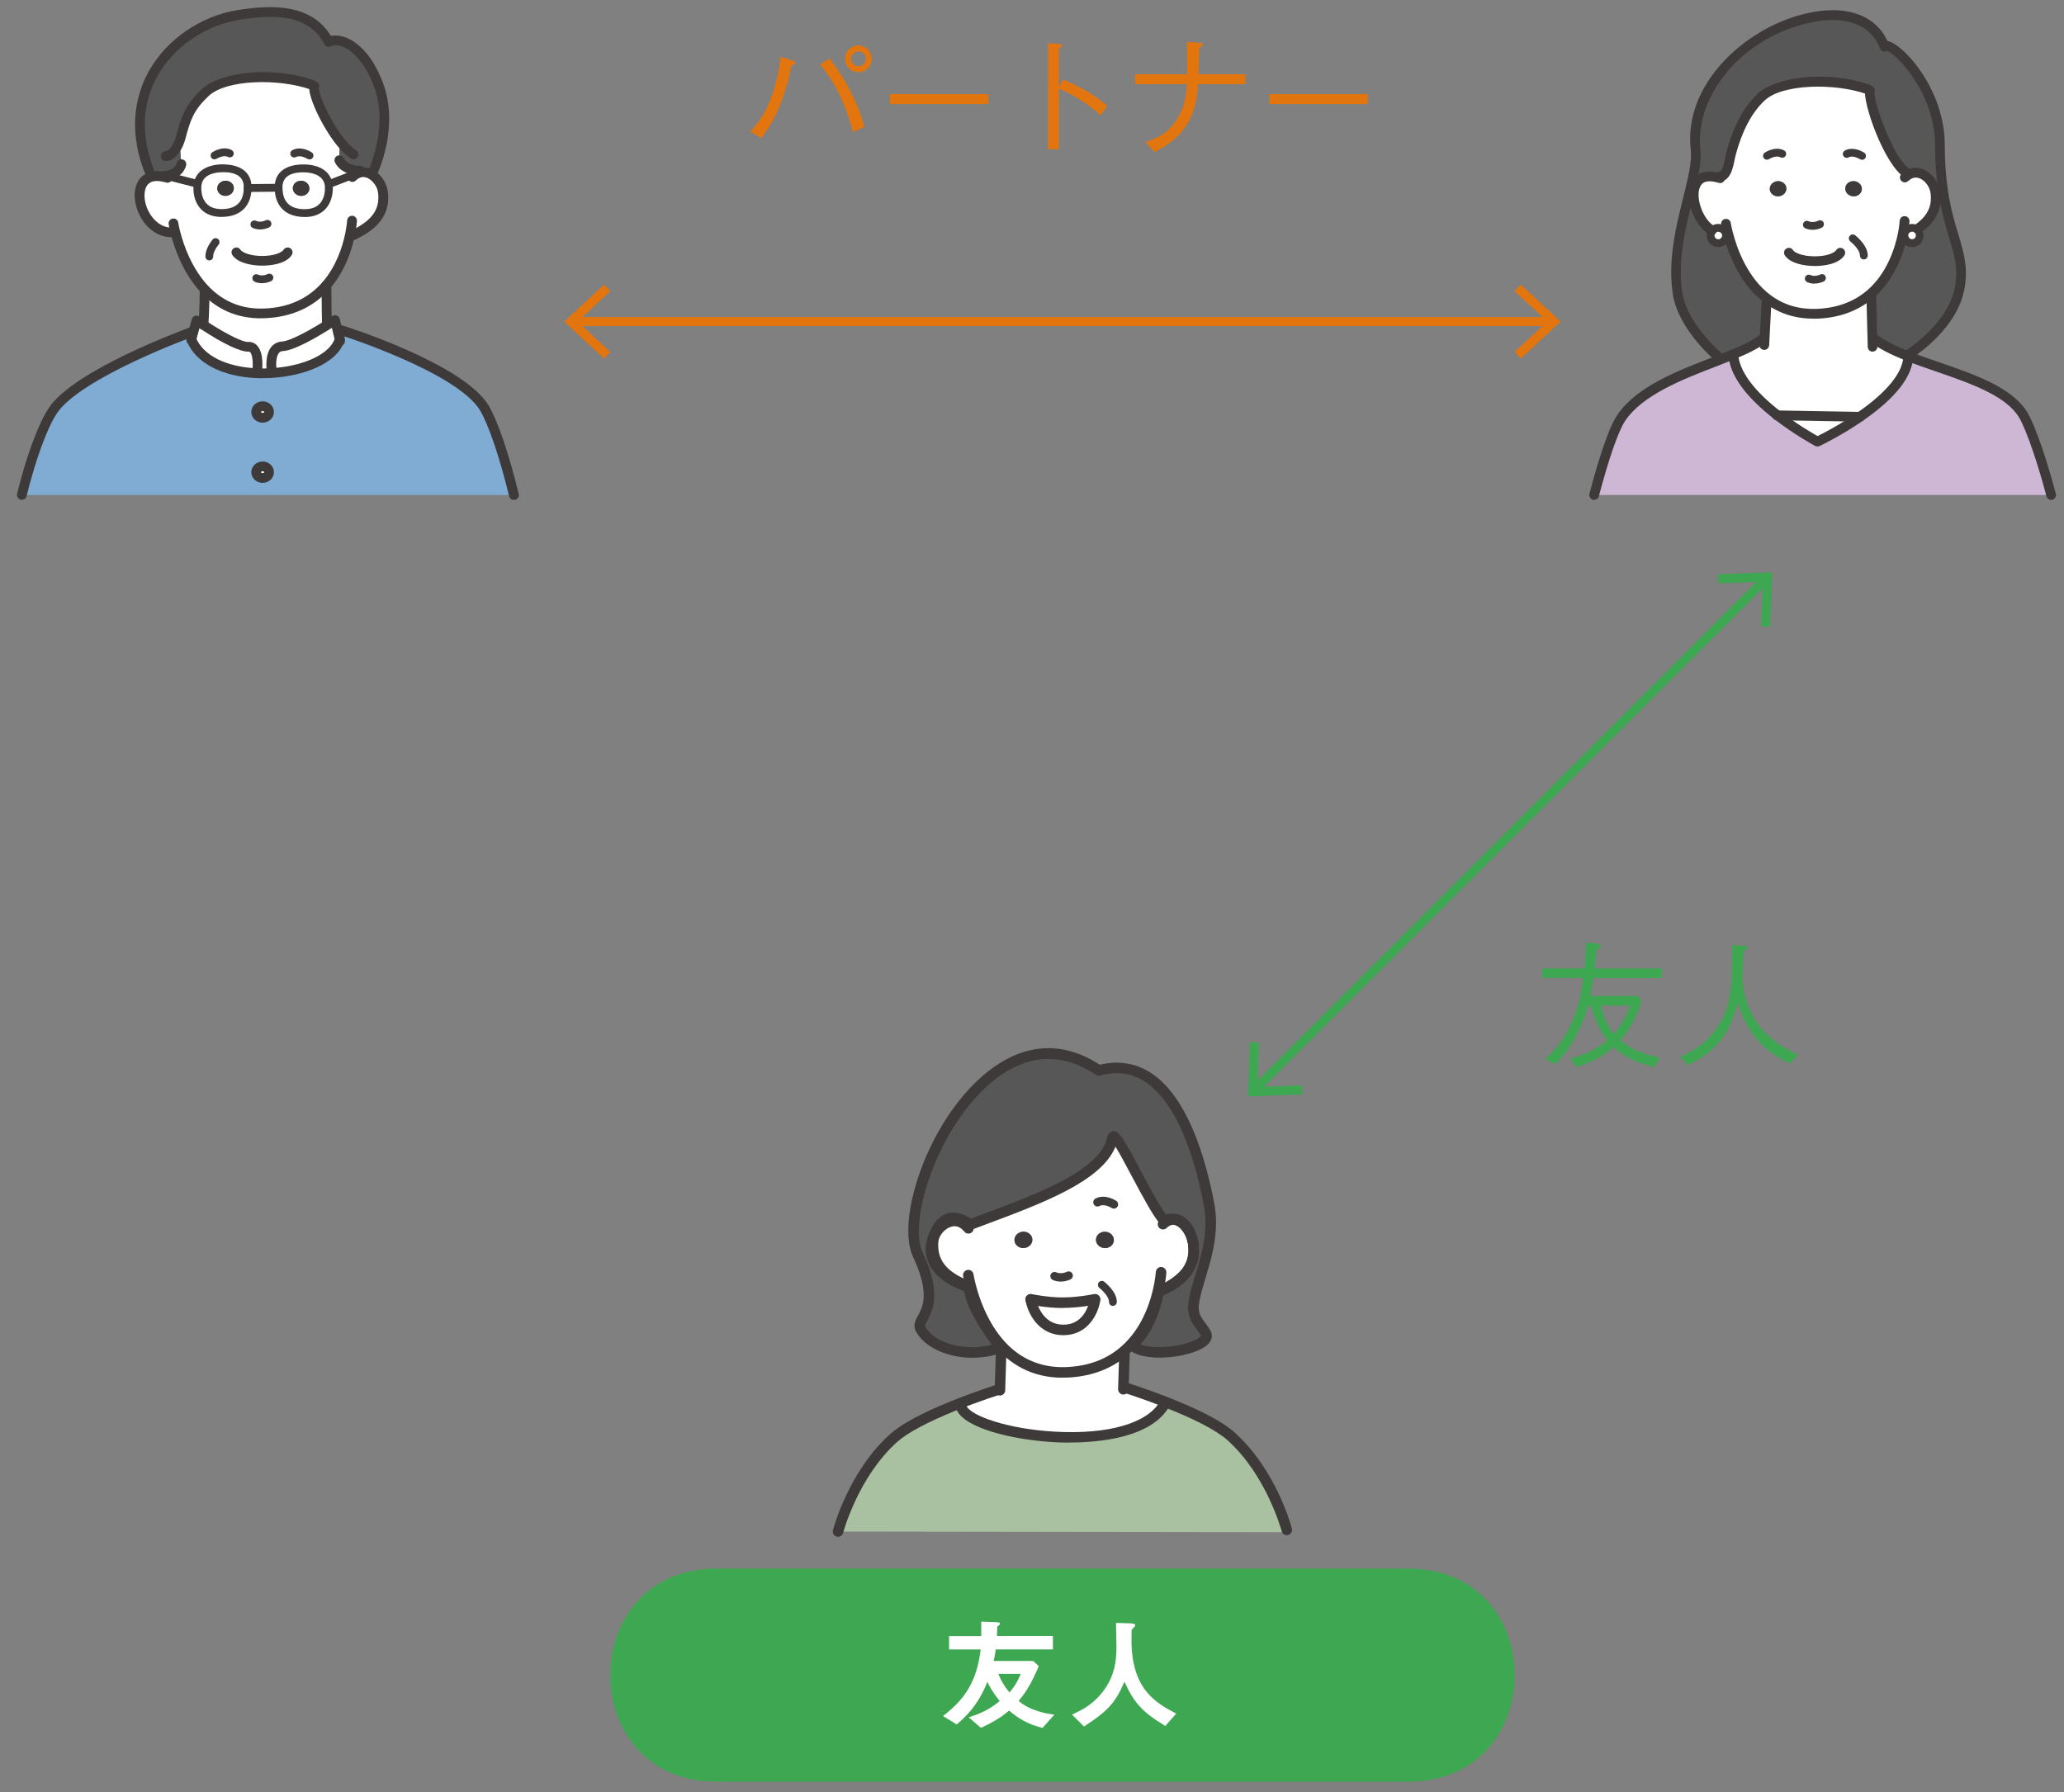 <?xml version="1.0" encoding="UTF-8"?>
<svg id="data" xmlns="http://www.w3.org/2000/svg" viewBox="0 0 228 198">
  <rect x="0" y="0" width="228" height="198" fill="#808080" stroke="none"/>
  <defs>
    <style>
      .cls-1 {
        fill: #cdb7d4;
      }

      .cls-2 {
        fill: #fff;
      }

      .cls-3 {
        fill: #80acd4;
      }

      .cls-4 {
        fill: #a9c1a0;
      }

      .cls-5 {
        fill: #e2750e;
      }

      .cls-6 {
        stroke: #3ea751;
      }

      .cls-6, .cls-7 {
        fill: none;
        stroke-miterlimit: 10;
      }

      .cls-7 {
        stroke: #e2750e;
      }

      .cls-8 {
        fill: #585757;
      }

      .cls-9 {
        fill: #3ea751;
      }

      .cls-10 {
        fill: #3d3a39;
      }
    </style>
  </defs>
  <g>
    <path class="cls-5" d="M82.88,14.54c.75-.85,1.55-1.77,2.33-3.85.7-1.91.89-3.31,1.02-4.43l1.32.44c.21.08.33.14.33.24,0,.15-.2.23-.47.31-.15.82-.34,1.8-.78,3.09-.96,2.87-1.96,4.16-2.55,4.91l-1.2-.71ZM91.63,6.46c.72.94,1.5,1.98,2.46,3.92.89,1.8,1.17,2.82,1.41,3.63l-1.29.58c-.41-1.52-1.23-4.6-3.63-7.47l1.05-.66ZM93.35,6.5c0-.84.66-1.48,1.47-1.48s1.48.66,1.48,1.48-.68,1.48-1.48,1.48-1.47-.63-1.47-1.48ZM95.65,6.49c0-.46-.36-.81-.81-.81s-.82.38-.82.81c0,.46.41.83.81.83.45,0,.82-.35.82-.83Z"/>
    <path class="cls-5" d="M98.31,11.5v-1.1h10.86v1.1h-10.86Z"/>
    <path class="cls-5" d="M117.4,8.77c2.55,1.11,3.56,1.81,4.92,2.92l-.73,1.05c-.45-.39-1.02-.9-2.06-1.57-1.2-.79-1.89-1.08-2.56-1.35v6.67h-1.2V4.78l1.14.06c.08,0,.42.02.42.21,0,.09-.12.17-.36.33v4.25l.44-.85Z"/>
    <path class="cls-5" d="M137.58,8.21v1.09h-5.23c-.14,1.56-.28,3.08-1.41,4.71-1.02,1.5-2.25,2.17-3.41,2.79l-1-1.09c1.25-.45,2.43-.89,3.48-2.54.9-1.42,1.02-2.75,1.12-3.87h-5.74v-1.09h5.74c0-2.21,0-3.14-.04-3.58l1.52.1c.18.02.29.09.29.18s-.26.28-.42.4c-.07,1.9-.07,2.11-.09,2.9h5.21Z"/>
    <path class="cls-5" d="M140.23,11.5v-1.1h10.86v1.1h-10.86Z"/>
  </g>
  <g>
    <path class="cls-9" d="M175.99,108.05c-.12.92-.16,1.19-.31,2h5.24l.43.55c-.85,2.58-1.72,3.58-2.35,4.33,1.05.9,2.09,1.41,4.35,1.95l-.6,1.02c-2.17-.57-3.28-1.11-4.53-2.19-.74.61-1.73,1.46-4.1,2.19l-.63-.94c1.46-.41,2.7-.87,4.06-2.03-.67-.87-1.16-1.65-1.83-3.82h-.29c-.34,1.15-1.29,4.27-3.66,6.48l-1.06-.58c2.56-2.25,3.83-5.55,4.18-8.96h-4.53v-1.05h4.65c.02-.24.09-.85.11-1.3.06-1.23.07-1.37.09-1.59l1.32.2c.17.03.29.13.29.21,0,.09-.08.23-.45.39-.07.69-.09.79-.23,2.1h7.43v1.05h-7.58ZM176.85,111.11c.17.79.53,2.02,1.41,3.12.79-.87,1.37-1.86,1.8-3.12h-3.21Z"/>
    <path class="cls-9" d="M197.76,117.5c-4.26-1.9-5.28-5.13-5.79-6.76-.74,2.9-1.86,5.17-5.5,6.93l-.86-.9c1.22-.55,3.12-1.47,4.5-3.93,1.23-2.19,1.23-4.85,1.23-8.42l1.29.09c.25.02.4.04.4.18,0,.15-.15.25-.42.45-.04.42-.12,2.5-.12,2.96,0,.88.21,2.85,1.6,4.89,1.35,1.96,3.15,2.9,4.52,3.54l-.85.97Z"/>
  </g>
  <g>
    <line class="cls-7" x1="63.41" y1="35.53" x2="171.31" y2="35.53"/>
    <polygon class="cls-5" points="66.73 39.62 67.41 38.88 63.8 35.53 67.41 32.17 66.73 31.44 62.33 35.53 66.73 39.62"/>
    <polygon class="cls-5" points="167.99 39.62 167.31 38.88 170.92 35.53 167.31 32.17 167.99 31.44 172.39 35.53 167.99 39.62"/>
  </g>
  <g>
    <line class="cls-6" x1="195" y1="64" x2="138.63" y2="120.38"/>
    <polygon class="cls-9" points="189.77 63.45 189.8 64.45 194.73 64.27 194.55 69.2 195.55 69.23 195.77 63.23 189.77 63.45"/>
    <polygon class="cls-9" points="138.08 115.14 139.08 115.18 138.9 120.1 143.83 119.92 143.86 120.92 137.86 121.14 138.08 115.14"/>
  </g>
  <g>
    <path class="cls-3" d="M21.15,37.5c.99,2.44,4.04,3.6,7.25,3.74.54.02,1.08.02,1.62-.02,3.51-.21,6.83-1.56,7.5-3.68l-.23-.97.41-.09s13.19,4.16,15.82,8.62c1.09,1.85,2.33,5.82,3.25,9.59H2.42c.91-3.75,2.24-7.55,3.42-9.32,2.75-4.12,15.3-8.67,15.3-8.67l.21.06-.2.75ZM29.72,45.52c0-.35-.32-.64-.72-.64s-.72.28-.72.64.32.64.72.64.72-.28.72-.64ZM29.72,52.17c0-.35-.32-.64-.72-.64s-.72.29-.72.64.32.64.72.64.72-.28.72-.64Z"/>
    <path class="cls-2" d="M18.03,19.53l.02-.08c.15,0,.3-.01.45-.04v.06s3.33.85,3.33.85h0c-.02.1-.03.2-.04.31-.06,1.3.53,3.02,2.87,2.92,1.88-.08,2.66-1.22,2.68-2.76l3.21-.03h.22c0,1.54.78,2.71,2.68,2.79,2.34.09,2.93-1.63,2.87-2.92,0-.09-.01-.19-.03-.28l.34-.11,2.51-.97.06.08c.21-.14.41-.23.63-.27.1-.02.2-.03.3-.03,1.06,0,2.02,1.1,2.16,2.19.31,2.41-1.22,3.77-3.28,4.75l-.36-.04c-.31,1.47-1.01,3.73-2.61,5.57-1.44,1.67-3.63,3.01-6.9,3.12-2.84.09-4.9-1-6.38-2.5-2.04-2.06-2.99-4.87-3.38-6.39l-.43-.07c-3.29,0-4.79-5.34-2.31-6.13.37-.12.82-.13,1.37,0Z"/>
    <path class="cls-8" d="M19.74,15.87h0s.2.66.2,1.08.09,1.19.09,1.19c-.18.73-.85,1.15-1.54,1.27-.15.03-.3.04-.45.04l-.02.08c-.55-.13-1-.11-1.37,0l-.18-.68C12.8,9.45,19.71,2.7,26.35,1.64c3.76-.6,8-.74,9.95,2.98h0c1.39-.6,3.88.56,5.46,4.65,1.82,4.73-.6,9.76-.6,9.76h-1.03c-.1,0-.2,0-.3.03l-.03-.2c-.87,0-1.91-.33-2.33-1.16,0,0-.03-.9,0-1.22.03-.33,0-.76,0-.76l.09-.08c-1.64-2.07-3.1-5.37-2.86-6.14l-.23-.13c-3.61-1.25-9.65-1.2-11.82.87-1.74,1.67-2.12,2.77-2.7,5-.04.16-.12.38-.22.62Z"/>
    <path class="cls-2" d="M39.81,18.86l.03.2c-.21.04-.42.13-.63.27l-.06-.08-2.51.97-.34.11c-.22-1.3-1.55-1.72-2.65-1.74-1.37-.03-2.83.38-2.87,2.04v.11h-.22s-3.21.03-3.21.03v-.14c-.03-1.66-1.5-2.07-2.87-2.04-1.1.02-2.41.43-2.64,1.71h0l-3.32-.85v-.06c.69-.12,1.35-.54,1.53-1.27,0,0-.09-.77-.09-1.19s-.2-1.08-.2-1.08h0c.11-.24.19-.46.22-.62.58-2.23.96-3.33,2.7-5,2.17-2.07,8.2-2.13,11.82-.87l.23.13c-.24.77,1.22,4.07,2.86,6.14l-.09.08s.03.43,0,.76c-.03.32,0,1.22,0,1.22.41.83,1.46,1.16,2.33,1.16Z"/>
    <path class="cls-2" d="M37.29,36.57l.23.97c-.68,2.12-4,3.48-7.5,3.68v-.23s-.43-2.63,1.18-2.72c1.16-.06,3.65-1.54,4.96-2.36.51-.32.85-.54.85-.54l.29,1.21Z"/>
    <path class="cls-2" d="M36.32,20.62c.06,1.3-.53,3.02-2.87,2.92-1.9-.08-2.67-1.24-2.68-2.79v-.11c.03-1.66,1.5-2.07,2.87-2.04,1.1.02,2.44.44,2.65,1.74.02.09.03.18.03.28ZM34.17,20.89c.04-.46-.33-.87-.84-.92-.5-.04-.95.29-.99.75-.04.46.33.88.84.92.5.05.95-.29.99-.75Z"/>
    <path class="cls-2" d="M36.11,35.76l.05.14c-1.31.82-3.8,2.3-4.96,2.36-1.61.09-1.19,2.72-1.19,2.72v.23c-.53.03-1.07.04-1.61.02v-.03s.44-2.96-.96-2.9c-1.03.04-3.68-1.57-4.98-2.41v-.02s.13-1.94.13-3.56l.18-.18c1.48,1.5,3.54,2.59,6.38,2.5,3.28-.11,5.46-1.44,6.9-3.12h0c0,1.61.05,4.26.05,4.26Z"/>
    <path class="cls-10" d="M33.34,19.97c.5.05.88.46.84.92-.04.46-.49.8-.99.75-.5-.04-.88-.46-.84-.92.04-.46.49-.79.99-.75Z"/>
    <ellipse class="cls-2" cx="29.01" cy="45.52" rx=".72" ry=".64"/>
    <path class="cls-2" d="M29.01,51.53c.4,0,.72.29.72.64s-.32.64-.72.64-.72-.28-.72-.64.32-.64.72-.64Z"/>
    <path class="cls-2" d="M27.44,38.3c1.4-.06.96,2.9.96,2.9v.03c-3.21-.14-6.26-1.29-7.25-3.74l.2-.75.37-1.35s.29.2.74.49c1.3.84,3.94,2.46,4.98,2.41Z"/>
    <path class="cls-2" d="M27.35,20.64v.14c-.02,1.53-.8,2.68-2.68,2.76-2.34.09-2.93-1.63-2.87-2.92,0-.11.02-.21.04-.31.23-1.28,1.55-1.69,2.64-1.71,1.37-.03,2.83.38,2.87,2.04ZM24.99,21.64c.5-.04.88-.46.84-.92-.04-.46-.48-.79-.99-.75-.5.05-.88.46-.84.92s.49.8.99.75Z"/>
    <path class="cls-10" d="M25.83,20.72c.04.46-.33.88-.84.92-.5.05-.94-.29-.99-.75s.33-.87.84-.92c.5-.04.94.29.99.75Z"/>
  </g>
  <g>
    <path class="cls-10" d="M39.05,17.6c-.1,0-.2-.03-.28-.08-.5-.31-1.05-.83-1.61-1.54-1.59-2.01-3.3-5.53-2.96-6.63.09-.28.39-.44.68-.35.28.09.44.39.35.67-.11.55,1.13,3.57,2.77,5.64.48.6.94,1.05,1.34,1.3.25.16.33.49.17.74-.1.16-.28.25-.46.25Z"/>
    <path class="cls-10" d="M18.3,17.8c-.3,0-.54-.24-.54-.54s.24-.54.54-.54c.28,0,.66-.43.95-1.08.09-.2.16-.4.19-.53.58-2.22.97-3.45,2.85-5.26,1.91-1.83,7.61-2.64,12.36-.99.28.1.43.4.33.69-.1.28-.4.43-.69.33-3.48-1.21-9.28-1.14-11.27.75-1.6,1.53-1.97,2.52-2.55,4.75-.05.19-.14.44-.25.7-.28.64-.91,1.72-1.93,1.72Z"/>
    <path class="cls-10" d="M41.18,19.57c-.08,0-.16-.02-.23-.05-.27-.13-.38-.45-.25-.72.02-.05,2.3-4.89.58-9.34-.84-2.17-2.06-3.72-3.35-4.27-.52-.22-1.02-.25-1.4-.09-.27.12-.59,0-.71-.28-.12-.27,0-.59.28-.71.65-.28,1.45-.25,2.24.09.92.39,2.65,1.53,3.93,4.87,1.89,4.89-.51,9.98-.62,10.19-.09.19-.29.31-.49.31Z"/>
    <path class="cls-10" d="M16.48,19.4c-.22,0-.42-.13-.5-.34-1.99-5.1-.81-8.96.52-11.3,1.98-3.46,5.73-6.01,9.77-6.65,3.77-.6,8.37-.77,10.5,3.24.13.21.11.5-.08.68-.22.21-.56.2-.76-.02-.02-.02-.04-.05-.06-.08-.01-.02-.02-.03-.03-.05-1.79-3.41-5.75-3.28-9.39-2.7-3.73.6-7.18,2.94-9.01,6.13-1.75,3.06-1.91,6.64-.46,10.37.11.28-.03.59-.31.7-.06.03-.13.04-.2.04Z"/>
    <path class="cls-10" d="M23.12,28.77c-.24,0-.43-.19-.43-.43,0-.78.5-1.5.79-1.87.15-.18.42-.21.61-.06.18.15.21.42.06.61-.38.47-.6.95-.6,1.32,0,.24-.19.43-.43.43Z"/>
    <path class="cls-10" d="M29.01,46.7c-.69,0-1.25-.53-1.25-1.18s.56-1.18,1.25-1.18,1.25.53,1.25,1.18-.56,1.18-1.25,1.18ZM29.01,45.42c-.11,0-.18.07-.18.1s.07.1.18.1.18-.06.18-.1-.07-.1-.18-.1Z"/>
    <path class="cls-10" d="M29.01,53.35c-.69,0-1.25-.53-1.25-1.18s.56-1.18,1.25-1.18,1.25.53,1.25,1.18-.56,1.18-1.25,1.18ZM29.01,52.07c-.11,0-.18.07-.18.1s.07.1.18.1.18-.06.18-.1-.07-.1-.18-.1Z"/>
    <path class="cls-10" d="M28.81,35.17c-2.51,0-4.67-.89-6.42-2.66-2.13-2.15-3.12-5.08-3.52-6.63-.17-.68-.24-1.1-.24-1.12-.04-.29.16-.57.45-.61.29-.05.57.16.61.45,0,0,.06.4.22,1.01.37,1.45,1.29,4.17,3.24,6.14,1.62,1.63,3.63,2.42,5.98,2.34,2.72-.09,4.91-1.08,6.51-2.93,1.5-1.74,2.18-3.86,2.49-5.33.18-.88.22-1.47.22-1.48.02-.3.27-.52.57-.51.3.02.52.27.51.57,0,.03-.04.67-.24,1.64-.33,1.6-1.07,3.9-2.73,5.81-1.8,2.09-4.26,3.2-7.29,3.3-.12,0-.24,0-.36,0Z"/>
    <path class="cls-10" d="M18.96,26.21c-2.22,0-3.73-2.04-4.03-3.96-.25-1.58.37-2.84,1.56-3.22.48-.15,1.04-.16,1.65-.02.13.02.3.06.52.13.28.09.44.39.36.67-.09.28-.39.44-.67.36-.17-.05-.3-.09-.41-.1-.45-.1-.82-.1-1.12,0-.8.25-.94,1.21-.82,2.03.23,1.5,1.4,3.05,2.96,3.05.3,0,.54.24.54.54s-.24.54-.54.54Z"/>
    <path class="cls-10" d="M39.02,26.51c-.2,0-.39-.11-.49-.31-.13-.27-.01-.59.25-.72,2.33-1.11,3.22-2.37,2.98-4.2-.11-.88-.91-1.72-1.63-1.72-.07,0-.13,0-.19.02-.15.03-.29.09-.43.19-.08.06-.15.11-.2.17-.21.21-.55.21-.76,0s-.21-.55,0-.76c.1-.1.22-.2.36-.29.26-.18.53-.3.82-.35.12-.03.26-.04.41-.04,1.41,0,2.53,1.38,2.7,2.66.4,3.03-1.86,4.48-3.58,5.31-.07.04-.15.05-.23.05Z"/>
    <path class="cls-10" d="M28.73,25.35c-.29,0-.58-.06-.82-.17-.21-.1-.3-.36-.2-.58.1-.21.36-.3.58-.2.28.14.72.11,1.07-.06.21-.1.47-.01.58.2.1.21.01.47-.2.58-.32.15-.67.23-1.01.23Z"/>
    <path class="cls-10" d="M28.92,31.29c-.27,0-.55-.05-.8-.17-.21-.1-.3-.36-.2-.58.1-.21.36-.3.58-.2.28.14.72.11,1.07-.06.21-.1.47-.01.58.2.1.21.01.47-.2.58-.27.13-.63.23-1.02.23Z"/>
    <path class="cls-10" d="M28.98,29.35h0c-1.24,0-2.76-.31-3.32-1.18-.16-.25-.09-.58.16-.74.25-.16.58-.09.74.16.21.33,1.13.69,2.41.69h0c1.26,0,2.14-.35,2.36-.69.16-.25.49-.32.74-.16.25.16.32.49.16.74-.7,1.1-2.67,1.18-3.27,1.18Z"/>
    <path class="cls-10" d="M36.11,36.3c-.29,0-.53-.23-.54-.53,0-.03-.05-2.67-.05-4.26,0-.3.24-.54.54-.54s.54.24.54.54c0,1.59.05,4.22.05,4.24,0,.3-.23.54-.53.55h0Z"/>
    <path class="cls-10" d="M22.47,36.4s-.02,0-.03,0c-.3-.02-.52-.27-.5-.57,0-.02.12-1.94.12-3.52,0-.3.24-.54.54-.54s.54.24.54.54c0,1.62-.12,3.57-.12,3.59-.02.29-.26.51-.54.51Z"/>
    <path class="cls-10" d="M34.18,17.61c-.08,0-.17-.02-.24-.07-.01,0-.73-.46-1.24-.19-.21.11-.47.03-.58-.18-.11-.21-.03-.47.18-.58.98-.52,2.08.21,2.13.24.2.13.25.4.12.6-.08.12-.22.19-.36.19Z"/>
    <path class="cls-10" d="M23.7,17.61c-.14,0-.28-.07-.36-.19-.13-.2-.08-.46.12-.6.05-.03,1.14-.76,2.13-.24.21.11.29.37.18.58-.11.21-.37.29-.58.18-.51-.27-1.23.19-1.24.19-.07.05-.16.07-.24.07Z"/>
    <path class="cls-10" d="M29.05,41.79c-.22,0-.45,0-.67-.01-3.88-.17-6.77-1.69-7.73-4.07l.32-.13.16-.1.48-.25s.03.05.03.07c.8,1.98,3.34,3.25,6.78,3.4.53.02,1.06.02,1.56-.02,3.58-.21,6.47-1.57,7.02-3.31,0-.03.02-.05.03-.08.07-.29.36-.46.65-.39.29.07.46.37.39.66-.01.05-.03.1-.05.17-.83,2.5-4.59,3.82-7.97,4.02-.33.02-.66.03-1,.03Z"/>
    <path class="cls-10" d="M56.76,55.23c-.24,0-.46-.17-.52-.41-1.03-4.23-2.25-7.85-3.19-9.44-2.5-4.24-15.38-8.34-15.51-8.38-.28-.09-.44-.39-.35-.68.09-.28.39-.44.68-.35.55.17,13.42,4.28,16.12,8.86,1,1.7,2.24,5.34,3.31,9.74.07.29-.11.58-.4.65-.04.01-.09.02-.13.02Z"/>
    <path class="cls-10" d="M2.42,55.23s-.08,0-.13-.02c-.29-.07-.47-.36-.4-.65.98-4.06,2.36-7.78,3.5-9.49,2.81-4.22,15.04-8.69,15.56-8.88.28-.1.59.04.69.32.1.28-.04.59-.32.69-.12.04-12.41,4.54-15.03,8.46-1.08,1.62-2.39,5.21-3.35,9.15-.06.25-.28.41-.52.41Z"/>
    <path class="cls-10" d="M30.01,41.52c-.26,0-.49-.19-.53-.45-.03-.18-.26-1.81.48-2.73.3-.37.72-.58,1.21-.61.74-.04,2.49-.89,4.7-2.28.5-.31.83-.53.83-.53.15-.1.33-.12.5-.06.16.06.29.21.33.38l.56,2.31c.07.29-.11.58-.4.65-.29.07-.58-.11-.65-.4l-.38-1.58c-.07.04-.14.09-.21.13-1.71,1.08-4.01,2.38-5.21,2.44-.19.01-.33.08-.43.21-.38.46-.31,1.54-.25,1.89.05.29-.15.57-.45.62-.03,0-.06,0-.08,0Z"/>
    <path class="cls-10" d="M28.4,41.74s-.05,0-.08,0c-.29-.04-.5-.32-.46-.61.1-.69.1-1.86-.22-2.21-.04-.05-.09-.08-.19-.07-.89.03-2.67-.8-5.29-2.5-.04-.03-.08-.05-.13-.08l-.39,1.44c-.09.28-.39.45-.67.36-.28-.09-.45-.39-.36-.67v-.04s.58-2.09.58-2.09c.05-.17.17-.3.33-.36.16-.06.35-.04.49.06,0,0,.29.2.73.48,2.7,1.75,4.19,2.36,4.66,2.33.41-.02.77.13,1.03.43.77.85.54,2.72.48,3.09-.04.27-.27.46-.53.46Z"/>
    <path class="cls-10" d="M33.64,23.97c-.07,0-.13,0-.2,0-1.96-.08-3.08-1.25-3.1-3.22h0v-.11c.03-1.61,1.24-2.51,3.31-2.47,1.71.03,2.86.82,3.07,2.1.02.1.03.21.04.33.05,1.02-.27,1.95-.86,2.55-.55.55-1.3.83-2.25.83ZM31.21,20.75c0,1.5.77,2.3,2.27,2.36.79.03,1.4-.16,1.8-.57.61-.61.63-1.53.61-1.9,0-.07,0-.14-.02-.21-.21-1.25-1.76-1.38-2.24-1.39-1.58-.03-2.41.51-2.43,1.62v.1ZM31.21,20.75h0,0Z"/>
    <path class="cls-10" d="M24.48,23.97c-.94,0-1.7-.28-2.25-.83-.6-.6-.91-1.53-.86-2.55,0-.13.02-.25.05-.38.22-1.24,1.37-2.01,3.06-2.05,2.07-.03,3.27.86,3.31,2.46v.15h0c-.03,1.95-1.16,3.11-3.1,3.19-.07,0-.14,0-.2,0ZM24.62,19.03s-.08,0-.12,0c-.6.01-2.02.17-2.23,1.35-.02.09-.03.17-.03.25-.02.37,0,1.29.61,1.9.41.41,1.02.61,1.81.57,1.48-.06,2.25-.84,2.27-2.33v-.14c-.02-1.07-.8-1.61-2.3-1.61ZM27.35,20.78h0,0Z"/>
    <path class="cls-10" d="M21.83,20.74s-.07,0-.11-.01l-3.32-.85c-.23-.06-.37-.29-.31-.52s.29-.37.52-.31l3.32.85c.23.06.37.29.31.52-.05.19-.23.32-.42.32Z"/>
    <path class="cls-10" d="M36.64,20.66c-.17,0-.34-.11-.4-.28-.09-.22.02-.47.25-.56l2.51-.97c.22-.09.47.02.56.25.09.22-.02.47-.25.56l-2.51.97c-.05.02-.1.03-.16.03Z"/>
    <path class="cls-10" d="M27.35,21.21c-.24,0-.43-.19-.43-.43,0-.24.19-.43.43-.44l3.21-.03c.22,0,.43.19.44.43,0,.24-.19.43-.43.44l-3.21.03h0Z"/>
    <path class="cls-10" d="M39.81,19.4c-1.01,0-2.27-.38-2.81-1.46-.13-.27-.02-.59.24-.72.27-.13.59-.02.72.24.32.64,1.19.87,1.85.87.3,0,.54.24.54.54s-.24.54-.54.54Z"/>
    <path class="cls-10" d="M18.05,19.99c-.3,0-.54-.24-.54-.54s.24-.54.54-.54c.12,0,.24-.01.35-.03.23-.04.96-.22,1.12-.87.07-.29.36-.47.65-.39.29.07.46.36.39.65-.21.85-.97,1.49-1.97,1.67-.17.03-.35.05-.55.05Z"/>
  </g>
  <g>
    <path class="cls-1" d="M205.47,46.05c2.57-1.78,5.25-4.21,5.33-6.69,4.61,1.81,10.75,3.17,12.72,6.51.93,1.57,2.25,5.68,3.07,8.82h-50.48c.81-3.1,1.97-6.99,2.98-8.49,2.13-3.19,7.05-4.95,10.95-6.46.5-.19.97-.38,1.42-.57v.03c.17,2.46,2.57,4.9,4.89,6.71,2.24,1.75,4.42,2.9,4.42,2.9,0,0,2.3-1.08,4.7-2.74Z"/>
    <path class="cls-8" d="M210.86,39.15l-.06.15-.02.05c-1.55-.61-2.92-1.27-3.92-2.07h-.03l-.12-4.68-.1-.12c2.35-2.02,3.24-4.95,3.58-6.67l.18.03c-.01.05-.02.11-.02.17,0,.47.38.85.85.85s.85-.38.85-.85c0-.35-.22-.65-.52-.78l.31.03c1.34-.92,2.19-2.15,1.95-4l.85-.05c.78,5.14,2.5,7.01,1.8,10.67-.78,4.06-5.08,6.92-5.61,7.26Z"/>
    <path class="cls-8" d="M208.16,5.1h.03c.88-.49,6.11,4.45,6.11,10.94,0,2.05.15,3.74.36,5.17l-.85.05c-.19-1.41-1.72-2.82-3.08-1.9l-.02-.2c-2.09-1.3-4.45-8.18-4.14-9.17l-.23-.13c-3.61-1.25-9.64-1.2-11.81.87-1.75,1.67-2.76,4.11-3.34,6.33-.15.58-.31,2.43-1.21,2.43l-.05.17c-1.75-.53-2.58.16-2.79,1.23l-.4-.09c.41-1.69.7-3.18.56-4.34-1.33-11.5,17.62-19.78,20.85-11.37Z"/>
    <path class="cls-2" d="M190.89,25.79l-.25.06c-.08-.39-.42-.68-.83-.68-.26,0-.5.12-.66.31l-.07-.04c-1.33-.77-2.25-3.04-1.95-4.54.21-1.08,1.04-1.76,2.79-1.23l.05-.17c.9,0,1.06-1.85,1.21-2.43.58-2.23,1.59-4.67,3.34-6.33,2.17-2.07,8.2-2.12,11.81-.87l.23.13c-.31,1,2.05,7.87,4.14,9.17l.02.2c1.36-.91,2.89.49,3.08,1.9.24,1.85-.61,3.08-1.95,4l-.31-.03c-.1-.04-.22-.07-.33-.07-.41,0-.75.29-.83.68l-.18-.03c-.34,1.72-1.24,4.65-3.58,6.67-1.41,1.21-3.33,2.09-5.96,2.18-2.22.07-3.96-.58-5.33-1.58-2.79-2.04-3.99-5.55-4.44-7.3ZM205.67,20.93c.04-.46-.33-.87-.84-.92-.5-.04-.95.29-.99.75-.04.46.33.88.84.92.5.05.94-.29.99-.75ZM196.49,21.68c.5-.04.88-.46.84-.92-.04-.46-.49-.79-.99-.75-.5.05-.88.46-.84.92.04.46.49.8.99.75Z"/>
    <path class="cls-2" d="M211.54,25.24c.3.13.52.43.52.78,0,.47-.38.85-.85.85s-.85-.38-.85-.85c0-.06,0-.12.02-.17.08-.39.42-.68.83-.68.12,0,.23.03.33.07Z"/>
    <path class="cls-2" d="M194.93,37.3l.2-3.96.19-.25c1.37,1,3.11,1.66,5.33,1.58,2.63-.09,4.56-.97,5.96-2.18l.1.12.12,4.68h.03c.99.8,2.37,1.46,3.92,2.07,0,0,0,0,.02,0-.08,2.48-2.76,4.91-5.33,6.69l-9.12-.16c-2.32-1.81-4.72-4.25-4.88-6.71v-.03c1.46-.6,2.69-1.2,3.4-1.86h.06Z"/>
    <path class="cls-10" d="M204.83,20.02c.5.05.88.46.84.92-.04.46-.49.8-.99.75-.5-.04-.88-.46-.84-.92.04-.46.48-.79.99-.75Z"/>
    <path class="cls-2" d="M196.35,45.89l9.12.16c-2.4,1.66-4.7,2.74-4.7,2.74,0,0-2.17-1.16-4.42-2.9Z"/>
    <path class="cls-10" d="M197.33,20.77c.04.46-.33.88-.84.92-.5.05-.95-.29-.99-.75-.04-.46.33-.87.84-.92.5-.04.95.29.99.75Z"/>
    <path class="cls-8" d="M195.33,33.09l-.19.25-.2,3.96h-.06c-.71.66-1.94,1.25-3.41,1.86-.45.19-.93.38-1.42.57l-.06-.17s-4.05-3.35-4.64-7.09c-.66-4.14.6-8.31,1.41-11.66l.4.09c-.3,1.5.62,3.76,1.95,4.54l.07.04c-.12.15-.19.34-.19.54,0,.47.38.85.85.85s.85-.38.85-.85c0-.06,0-.12-.02-.17l.25-.06c.45,1.76,1.65,5.26,4.44,7.3Z"/>
    <path class="cls-2" d="M190.64,25.85c.01.05.02.11.02.17,0,.47-.38.85-.85.85s-.85-.38-.85-.85c0-.2.07-.39.19-.54.16-.19.39-.31.66-.31.41,0,.75.29.83.68Z"/>
  </g>
  <g>
    <path class="cls-10" d="M206.86,38.86c-.29,0-.53-.23-.54-.53l-.15-5.72c0-.3.23-.55.52-.55.3-.01.55.23.55.52l.15,5.72c0,.3-.23.54-.53.55,0,0,0,0-.01,0Z"/>
    <path class="cls-10" d="M194.89,38.66s-.02,0-.03,0c-.3-.02-.53-.27-.51-.57l.25-4.78c.02-.3.26-.53.57-.51.3.02.53.27.51.57l-.25,4.78c-.02.29-.25.51-.54.51Z"/>
    <path class="cls-10" d="M200.76,49.33c-.09,0-.17-.02-.25-.06-.09-.05-2.24-1.2-4.49-2.95-3.24-2.52-4.95-4.91-5.08-7.1-.02-.3.21-.55.5-.57.3-.01.55.21.57.5.12,1.84,1.73,4.03,4.67,6.31,1.75,1.37,3.48,2.37,4.1,2.72.65-.32,2.49-1.27,4.38-2.58,3.27-2.26,5.04-4.43,5.1-6.26,0,0,0,0,0-.01,0-.03,0-.07,0-.1.01-.29.25-.52.54-.52h0c.3,0,.54.23.54.53,0,.02,0,.04,0,.06,0,.04,0,.07,0,.11-.09,2.21-1.96,4.59-5.56,7.08-2.41,1.67-4.68,2.74-4.78,2.79-.07.03-.15.05-.23.05Z"/>
    <path class="cls-10" d="M226.58,55.23c-.24,0-.46-.16-.52-.4-.83-3.19-2.14-7.2-3.01-8.68-1.43-2.43-5.38-3.79-9.2-5.11-1.09-.38-2.21-.76-3.25-1.17-.01,0-.03-.01-.04-.02-1.84-.72-3.12-1.41-4.04-2.14-.23-.19-.27-.53-.08-.76.19-.23.53-.27.76-.08.83.67,2.03,1.3,3.77,1.99h0s.03.01.04.02c1,.39,2.06.76,3.18,1.14,4,1.38,8.14,2.81,9.78,5.58.97,1.64,2.3,5.79,3.13,8.96.08.29-.1.58-.39.66-.05.01-.09.02-.14.02Z"/>
    <path class="cls-10" d="M176.1,55.23s-.09,0-.14-.02c-.29-.08-.46-.37-.38-.66.81-3.08,2-7.08,3.05-8.66,2.1-3.15,6.57-4.88,10.52-6.4l.69-.27c.49-.19.96-.38,1.41-.57,1.14-.46,2.53-1.08,3.25-1.76.22-.2.56-.19.76.03.2.22.19.56-.03.76-.67.63-1.74,1.22-3.57,1.97-.45.19-.93.38-1.43.58l-.69.27c-3.61,1.39-8.1,3.13-10.01,5.99-.76,1.14-1.79,4.1-2.91,8.33-.06.24-.28.4-.52.4Z"/>
    <path class="cls-10" d="M200.32,35.21c-2,0-3.78-.57-5.31-1.69-2.89-2.12-4.15-5.67-4.64-7.6-.17-.67-.24-1.1-.24-1.12-.04-.29.16-.57.45-.61.29-.05.57.16.61.45,0,0,.06.4.22,1.01.46,1.79,1.62,5.08,4.23,7,1.42,1.04,3.1,1.54,4.99,1.48,2.25-.08,4.14-.77,5.63-2.05,2.25-1.93,3.1-4.82,3.41-6.37.15-.79.18-1.31.18-1.32.02-.3.27-.53.57-.51.3.02.52.27.51.57,0,.02-.03.59-.2,1.47-.33,1.69-1.27,4.83-3.76,6.98-1.68,1.45-3.8,2.23-6.3,2.31-.12,0-.24,0-.35,0Z"/>
    <path class="cls-10" d="M189.09,25.98c-.09,0-.18-.02-.27-.07-1.48-.86-2.56-3.34-2.21-5.11.14-.69.48-1.23,1-1.54.62-.37,1.45-.41,2.45-.11.04,0,.08.02.12.03.28.09.43.4.34.68-.09.28-.4.44-.68.34l.17-.51-.19.51s-.02,0-.04-.01c-.7-.21-1.25-.21-1.6,0-.25.15-.42.43-.5.82-.26,1.33.59,3.33,1.69,3.97.26.15.35.48.2.74-.1.17-.28.27-.47.27Z"/>
    <path class="cls-10" d="M211.85,25.81c-.17,0-.34-.08-.45-.23-.17-.25-.11-.58.14-.75,1.36-.93,1.91-2.04,1.72-3.49-.09-.67-.57-1.35-1.15-1.61-.38-.17-.75-.14-1.09.09-.08.06-.16.12-.23.18-.22.21-.56.2-.76-.02-.21-.22-.2-.56.02-.76.11-.11.23-.2.36-.29.66-.45,1.42-.51,2.14-.18.91.41,1.64,1.42,1.78,2.46.24,1.87-.47,3.34-2.18,4.52-.09.06-.2.09-.3.09Z"/>
    <path class="cls-10" d="M200.23,25.39c-.29,0-.58-.06-.82-.17-.21-.1-.31-.36-.2-.58.1-.21.36-.3.58-.2.28.14.73.11,1.07-.06.21-.1.47-.01.58.2.1.21.01.47-.2.58-.32.15-.67.23-1.01.23Z"/>
    <path class="cls-10" d="M200.43,31.34c-.29,0-.57-.06-.81-.17-.21-.1-.3-.36-.2-.58.1-.21.36-.3.58-.2.28.14.72.11,1.08-.06.21-.1.47-.01.57.2.1.22.01.47-.2.57-.32.15-.67.23-1.01.23Z"/>
    <path class="cls-10" d="M200.48,29.39c-1.24,0-2.76-.31-3.32-1.18-.16-.25-.09-.58.16-.74s.58-.09.74.16c.21.33,1.13.69,2.42.69h0c1.26,0,2.14-.35,2.36-.69.16-.25.49-.32.74-.16.25.16.32.49.16.74-.7,1.1-2.68,1.18-3.26,1.18h0Z"/>
    <path class="cls-10" d="M210.7,19.71c-.1,0-.2-.03-.28-.08-2.33-1.45-4.76-8.53-4.37-9.79.09-.28.39-.44.68-.35.28.09.44.39.36.67-.2.95,2.04,7.39,3.91,8.56.25.16.33.49.17.74-.1.16-.28.25-.46.25Z"/>
    <path class="cls-10" d="M189.98,20.04c-.3,0-.54-.24-.54-.54s.24-.54.54-.54c.11,0,.34-.21.6-1.58.03-.18.06-.33.09-.44.75-2.88,1.92-5.1,3.49-6.59,1.91-1.83,7.6-2.64,12.36-.99.28.1.43.4.33.69-.1.28-.4.43-.69.33-3.48-1.21-9.29-1.14-11.26.75-1.42,1.35-2.49,3.4-3.19,6.08-.02.09-.05.22-.08.37-.18.92-.47,2.46-1.66,2.46Z"/>
    <path class="cls-10" d="M210.8,39.73c-.16,0-.32-.08-.42-.21-.18-.23-.13-.58.1-.76,0,0,.04-.03.12-.08.44-.29,4.6-3.06,5.34-6.89.4-2.1-.04-3.56-.64-5.57-.4-1.34-.85-2.86-1.17-4.92-.25-1.65-.37-3.37-.37-5.26,0-5.82-4.43-10.27-5.4-10.44-.25.08-.52-.02-.65-.26-.14-.26-.04-.59.22-.73.33-.18.76-.11,1.3.22,1.95,1.17,5.6,5.66,5.6,11.21,0,1.83.12,3.5.36,5.09.3,1.98.74,3.46,1.14,4.77.62,2.08,1.11,3.73.66,6.08-.8,4.19-5.01,7.08-5.84,7.61,0,0-.04.02-.04.02-.09.07-.2.1-.31.1Z"/>
    <path class="cls-10" d="M189.97,40.1c-.12,0-.24-.04-.34-.12-.17-.14-4.21-3.52-4.83-7.42-.6-3.78.36-7.61,1.13-10.7.1-.4.2-.79.29-1.17.42-1.75.67-3.12.55-4.15-.83-7.16,5.88-13.37,12.57-15.01,4.59-1.13,8.07.14,9.32,3.39,0,.02.02.04.02.06.1.28-.05.59-.33.69-.28.1-.58-.05-.68-.32,0-.02-.02-.05-.03-.07-1.03-2.67-4.04-3.69-8.05-2.7-8.02,1.97-12.35,8.72-11.76,13.84.14,1.19-.12,2.61-.58,4.53-.09.38-.19.78-.29,1.18-.79,3.14-1.68,6.71-1.11,10.26.56,3.5,4.42,6.73,4.46,6.76.23.19.26.53.07.76-.11.13-.26.2-.42.2Z"/>
    <path class="cls-10" d="M211.21,27.3c-.71,0-1.28-.57-1.28-1.28,0-.1.01-.19.03-.27.15-.73.99-1.22,1.75-.91,0,0,0,0,0,0,.47.2.78.66.78,1.18,0,.71-.57,1.28-1.28,1.28ZM211.21,25.6c-.2,0-.37.14-.41.33,0,.02,0,.04,0,.08,0,.23.19.42.42.42s.42-.19.42-.42c0-.16-.1-.32-.25-.38-.06-.02-.11-.04-.16-.04Z"/>
    <path class="cls-10" d="M189.81,27.3c-.71,0-1.28-.57-1.28-1.28,0-.3.1-.58.29-.81.24-.3.6-.47.99-.47.6,0,1.13.43,1.25,1.02.02.08.03.17.03.26,0,.71-.57,1.28-1.28,1.28ZM189.81,25.6c-.13,0-.24.06-.32.15-.06.08-.1.17-.1.27,0,.23.19.42.42.42s.42-.19.42-.42c0-.04,0-.06,0-.06,0,0,0-.02,0-.02-.04-.19-.21-.33-.41-.33Z"/>
    <path class="cls-10" d="M205.89,28.67c-.24,0-.43-.19-.43-.43,0-.43-.4-1.01-1.07-1.57-.18-.15-.21-.42-.06-.61.15-.18.42-.21.61-.06.52.43,1.38,1.29,1.38,2.23,0,.24-.19.43-.43.43Z"/>
    <path class="cls-10" d="M205.68,17.65c-.08,0-.17-.02-.24-.07,0,0-.73-.47-1.24-.19-.21.11-.47.03-.58-.18s-.03-.47.18-.58c.98-.52,2.08.21,2.13.24.2.13.25.4.12.6-.08.12-.22.19-.36.19Z"/>
    <path class="cls-10" d="M195.19,17.65c-.14,0-.28-.07-.36-.19-.13-.2-.08-.46.12-.6.05-.03,1.15-.76,2.13-.24.21.11.29.37.18.58-.11.21-.37.29-.58.18-.51-.27-1.24.19-1.24.19-.07.05-.16.07-.24.07Z"/>
    <path class="cls-10" d="M205.47,46.59h0l-9.19-.16c-.3,0-.54-.24-.54-.54s.24-.54.54-.54h.07l9.13.16c.3,0,.54.25.53.54,0,.3-.24.53-.53.53Z"/>
  </g>
  <g>
    <g>
      <path class="cls-2" d="M110.46,153.49l.12-3.82.48-.53c1.59,1.51,3.75,2.59,6.68,2.49,2.63-.09,4.61-.91,6.09-2.07l.38.07-.11,3.68h.2s2.02.63,4.44,1.58l-.07.17c-3.39,6.11-21.16,3.6-22.46.46l-1-.15c2.76-1.12,5.22-1.89,5.22-1.89h.04Z"/>
      <path class="cls-2" d="M120.94,143.56h.04s-.44,3.38-3.51,3.38-3.61-3.38-3.61-3.38c0,0,1.76.37,3.53.37s3.55-.37,3.55-.37Z"/>
      <path class="cls-2" d="M131.73,136.97s.02.05.02.08c.01.05.02.11.04.16.02.08.03.15.04.23,0,0,0,.02,0,.03.12.71.06,1.34-.11,1.88-.74,2.46-3.72,3.35-3.72,3.35l-.07-.02c-.47,1.98-1.56,4.92-4.09,6.89-1.48,1.16-3.46,1.98-6.09,2.07-2.93.1-5.09-.98-6.68-2.49-.61-.58-1.13-1.22-1.57-1.88l-.1.07c-.99-1.43-2.28-3.57-2.33-5.11,0,0-2.99-.79-3.93-2.86-.31-.69-.4-1.52-.07-2.51,1.32-3.98,4.1-1.53,4.1-1.53,7.01-2.63,14.91-5.27,15.75-9.57.27-1.37,3.9,7.03,5.7,9.13,0,0,2.31-1.14,3.11,2.09ZM123.04,137.08c.05-.49-.36-.94-.9-.99-.54-.05-1.02.31-1.07.81-.04.49.36.94.9.99.54.05,1.02-.31,1.07-.81ZM120.98,143.56h-.04s-1.78.37-3.55.37-3.53-.37-3.53-.37c0,0,.54,3.38,3.61,3.38s3.51-3.38,3.51-3.38ZM113.13,137.89c.54-.05.95-.49.9-.99-.04-.5-.52-.86-1.07-.81-.54.05-.95.49-.9.99s.53.86,1.07.81Z"/>
      <path class="cls-4" d="M142.14,169.04v.25l-49.56-.07h0s1.63-6.29,6.16-10.35c1.38-1.24,4.04-2.5,6.47-3.49l1,.15c1.3,3.15,19.07,5.65,22.46-.46l.07-.17c2.62,1.02,5.72,2.42,7.25,3.8,4.52,4.06,6.16,10.34,6.16,10.34Z"/>
      <path class="cls-8" d="M133.57,133.06c.45,2.33.03,4.53-.51,6.48l-1.35-.19c.17-.54.22-1.17.11-1.88,0,0,0-.02,0-.03-.02-.13-.04-.26-.08-.39,0-.03,0-.05-.02-.08-.8-3.23-3.11-2.09-3.11-2.09-1.8-2.1-5.43-10.51-5.7-9.13-.84,4.3-8.74,6.95-15.75,9.57,0,0-2.78-2.44-4.1,1.53-.33.99-.25,1.82.07,2.51l-1.28.33c-.14-.34-.28-.69-.46-1.07-2.81-6.05,7.51-28.82,19.99-20.36,6.89-1.86,10.5,5.98,12.19,14.79Z"/>
      <path class="cls-8" d="M133.24,147.36c.75,1.55-6.02,2.97-8.09,1.36-.11-.08.76-.78,1.45-1.97.75-1.31,1.33-3.17,1.4-4.05,0,0,2.98-.89,3.72-3.35l1.35.19c-.48,1.76-1.07,3.33-1.2,4.61-.16,1.62.88,2.21,1.37,3.21Z"/>
      <path class="cls-10" d="M122.14,136.1c.54.05.95.49.9.99-.05.5-.53.86-1.07.81-.54-.05-.95-.49-.9-.99.05-.5.53-.86,1.07-.81Z"/>
      <path class="cls-10" d="M114.04,136.9c.05.5-.36.94-.9.99-.54.05-1.02-.31-1.07-.81s.36-.94.9-.99c.54-.05,1.02.31,1.07.81Z"/>
      <path class="cls-8" d="M109.39,147.34c.63.92,1.15,1.55,1.15,1.55-3.36,1.31-7.65.2-8.85-2.07-.61-1.16,2.24-1.83.16-7.12l1.28-.33c.94,2.08,3.93,2.86,3.93,2.86.06,1.54,1.34,3.68,2.33,5.11Z"/>
    </g>
    <g>
      <path class="cls-10" d="M117.39,144.52c-1.81,0-3.58-.37-3.65-.39-.31-.07-.52-.38-.45-.69s.37-.52.69-.45c.02,0,1.72.36,3.41.36s3.42-.36,3.43-.36c.31-.07.62.14.69.45.07.31-.14.62-.45.69-.08.02-1.86.38-3.67.38Z"/>
      <path class="cls-10" d="M117.47,147.52c-2.82,0-3.97-2.53-4.19-3.86-.05-.32.16-.62.48-.67.31-.05.62.16.67.48.02.12.51,2.89,3.04,2.89s2.91-2.75,2.93-2.87c.04-.32.34-.55.65-.5.32.04.54.33.5.65-.18,1.34-1.26,3.88-4.08,3.88Z"/>
      <path class="cls-10" d="M107.45,150.02c-2.7,0-5.31-1.1-6.28-2.93-.35-.66-.04-1.23.24-1.74.47-.87,1.19-2.17-.1-5.44-.12-.3-.27-.66-.45-1.03-1.92-4.13,1.59-14.82,7.8-20.11,2.89-2.46,7.45-4.63,12.82-1.13,2.02-.48,3.88-.2,5.54.83,4.08,2.55,6.12,9.28,7.11,14.47.49,2.54-.02,4.94-.52,6.75-.15.54-.3,1.05-.45,1.55-.34,1.14-.64,2.12-.73,2.96-.09.91.26,1.37.71,1.97.21.28.43.58.61.93.12.26.33.92-.48,1.58-1.56,1.26-6.61,1.97-8.49.5-.13-.1-.21-.26-.23-.42-.03-.31.14-.5.44-.84.29-.33.72-.82,1.1-1.47.7-1.22,1.26-2.99,1.32-3.81.02-.24.18-.44.41-.51.03,0,2.69-.84,3.33-2.96.15-.5.18-1.04.09-1.62-.01-.08,0-.16.01-.24-.05-.06-.08-.13-.1-.21-.23-.91-.59-1.49-1.08-1.72-.58-.28-1.21.02-1.22.02-.24.11-.52.05-.69-.15-.86-1-2.03-3.22-3.17-5.36-.6-1.12-1.3-2.45-1.77-3.2-1.54,3.84-8.09,6.27-14.45,8.64l-1.41.53c-.2.07-.43.03-.59-.11,0,0-.92-.79-1.76-.56-.72.2-1.16,1.11-1.4,1.83-.26.77-.24,1.45.04,2.09.81,1.8,3.52,2.53,3.55,2.54.25.07.42.29.43.54.04,1.08.83,2.79,2.23,4.8.61.89,1.12,1.5,1.12,1.51.12.14.16.34.11.52s-.18.33-.35.4c-1.04.41-2.18.59-3.3.59ZM115.83,117c-2.59,0-4.79,1.28-6.41,2.66-2.66,2.27-5.05,5.89-6.56,9.93-1.38,3.71-1.74,7.08-.94,8.79.19.4.34.78.47,1.09,1.49,3.78.58,5.44.04,6.43-.24.44-.28.55-.23.64,1.01,1.91,4.48,2.81,7.37,2.04-.19-.25-.42-.56-.66-.92-.99-1.42-2.16-3.4-2.4-5-.9-.31-3.08-1.22-3.92-3.07-.41-.9-.44-1.89-.09-2.94.48-1.45,1.22-2.33,2.2-2.59,1.07-.29,2.07.26,2.54.59l1.12-.42c6.21-2.31,13.24-4.92,13.96-8.61.1-.5.47-.6.59-.61.68-.1,1.1.56,3.1,4.34.95,1.79,2.02,3.8,2.78,4.84.42-.11,1.08-.18,1.75.13.83.39,1.41,1.23,1.73,2.5.02.1.02.19,0,.28.06.07.1.16.11.26.12.75.08,1.48-.13,2.15-.67,2.21-2.87,3.26-3.75,3.61-.18,1.04-.73,2.7-1.42,3.91-.37.65-.8,1.16-1.1,1.5,1.29.51,3.66.36,5.31-.18,1.07-.34,1.37-.7,1.39-.77-.12-.23-.3-.46-.49-.72-.48-.63-1.07-1.42-.93-2.78.1-.95.42-2.03.77-3.18.15-.49.3-1,.45-1.52.5-1.79.94-3.93.5-6.22-1.37-7.12-3.64-11.86-6.59-13.7-1.46-.92-3.06-1.12-4.88-.63-.16.04-.34.01-.48-.08-1.86-1.26-3.62-1.75-5.22-1.75ZM125.5,148.26h.01s0,0-.01,0Z"/>
      <path class="cls-10" d="M131.82,138.02c-.29,0-.54-.22-.58-.51,0-.05-.02-.11-.03-.17l-.03-.14c-.09-.31.1-.63.41-.72.31-.09.63.1.72.41.01.04.02.08.03.12v.05c.04.11.06.21.07.3.04.32-.19.61-.51.65-.02,0-.05,0-.07,0Z"/>
      <path class="cls-10" d="M117.37,152.22c-2.6,0-4.86-.89-6.71-2.66-.6-.57-1.16-1.24-1.65-1.97-2.07-3.05-2.6-6.47-2.62-6.62-.05-.32.17-.61.49-.66.31-.05.61.17.66.49,0,.03.52,3.31,2.43,6.14.45.67.95,1.27,1.49,1.78,1.71,1.63,3.83,2.41,6.26,2.33,2.26-.08,4.2-.73,5.75-1.95,2.35-1.83,3.41-4.58,3.88-6.56.28-1.17.32-1.99.33-2,.02-.32.3-.58.61-.55.32.02.57.29.55.61,0,.04-.05.93-.35,2.21-.51,2.16-1.68,5.17-4.3,7.21-1.75,1.37-3.91,2.11-6.43,2.19-.13,0-.26,0-.39,0Z"/>
      <path class="cls-10" d="M128.28,143.16c-.22,0-.43-.12-.53-.33-.14-.29-.02-.64.27-.78,2.5-1.19,3.46-2.54,3.22-4.5,0,0,0-.02,0-.03h0c-.02-.1-.03-.21-.06-.31,0-.02-.01-.05-.02-.07,0,0,0-.01,0-.02-.23-.85-.82-1.61-1.37-1.76-.11-.03-.45-.13-.92.32-.23.22-.6.21-.82-.02-.22-.23-.21-.6.02-.82.78-.75,1.54-.74,2.03-.6,1.1.31,1.89,1.51,2.18,2.57,0,.01.02.06.03.13.04.16.07.3.08.42,0,.01,0,.03,0,.04h0c.4,3.26-2.02,4.82-3.87,5.7-.08.04-.17.06-.25.06ZM131.16,137.05h0s0,0,0,0Z"/>
      <path class="cls-10" d="M106.95,142.68c-.07,0-.15-.01-.22-.04-1.92-.77-4.45-2.17-4.24-5.47.08-1.19,1.03-2.37,2.2-2.74,1.02-.32,2.02.01,2.74.92.2.25.16.62-.09.82-.25.2-.62.16-.82-.09-.42-.53-.92-.71-1.48-.53-.72.23-1.35.99-1.39,1.71-.13,1.99.92,3.28,3.51,4.31.3.12.44.46.32.76-.09.23-.31.37-.54.37Z"/>
      <path class="cls-10" d="M117.17,141.6c-.31,0-.62-.06-.88-.18-.23-.11-.33-.39-.22-.62.11-.23.39-.33.62-.22.31.14.78.12,1.16-.06.23-.11.51-.01.62.22.11.23.01.51-.22.62-.34.16-.72.24-1.09.24Z"/>
      <path class="cls-10" d="M123.05,133.54c-.09,0-.18-.03-.26-.08h0s-.78-.5-1.34-.21c-.23.12-.51.04-.63-.19-.12-.23-.04-.51.19-.63,1.06-.57,2.25.22,2.3.25.21.14.27.43.13.65-.09.13-.24.21-.39.21Z"/>
      <path class="cls-10" d="M124.1,154.08h-.02c-.32,0-.57-.28-.57-.6l.12-3.86c0-.32.27-.59.6-.56.32,0,.57.28.56.6l-.12,3.85c0,.32-.27.57-.58.57Z"/>
      <path class="cls-10" d="M110.46,154.19s-.02,0-.02,0c-.32-.01-.57-.28-.56-.61v-.11s.12-3.81.12-3.81c0-.32.28-.58.6-.56.32,0,.57.28.56.6l-.12,3.93c-.01.31-.27.56-.58.56Z"/>
      <path class="cls-10" d="M118.11,159.39c-.69,0-1.27-.02-1.69-.05-4.72-.27-9.93-1.59-10.75-3.59-.12-.3.02-.64.32-.76.3-.12.64.02.76.32.46,1.12,4.58,2.58,9.75,2.87,5.94.34,10.3-.93,11.67-3.39.16-.28.51-.38.79-.23.28.16.38.51.23.79-1.95,3.51-7.76,4.03-11.06,4.03Z"/>
      <path class="cls-10" d="M142.14,169.62c-.26,0-.49-.17-.56-.44-.02-.06-1.65-6.16-5.98-10.05-1.19-1.07-3.64-2.35-7.07-3.69-2.37-.93-4.38-1.56-4.4-1.56-.31-.1-.48-.42-.38-.73s.42-.48.73-.38c.02,0,2.06.65,4.48,1.59,3.62,1.41,6.11,2.73,7.42,3.91,4.6,4.13,6.26,10.36,6.33,10.62.08.31-.11.63-.42.71-.05.01-.1.02-.15.02Z"/>
      <path class="cls-10" d="M92.58,169.8s-.1,0-.15-.02c-.31-.08-.5-.4-.42-.71.07-.26,1.73-6.5,6.33-10.63,1.22-1.09,3.45-2.3,6.64-3.59,2.75-1.12,5.24-1.9,5.26-1.91.31-.1.63.08.73.38.1.31-.08.63-.38.73-.02,0-2.47.77-5.17,1.87-3.02,1.23-5.2,2.4-6.3,3.38-4.34,3.89-5.97,10-5.98,10.06-.07.26-.3.44-.56.44Z"/>
    </g>
  </g>
  <path class="cls-10" d="M122.94,144.29c-.24,0-.43-.19-.43-.43,0-.43-.4-1.01-1.07-1.57-.18-.15-.21-.42-.06-.61.15-.18.42-.21.61-.06.52.43,1.38,1.29,1.38,2.23,0,.24-.19.43-.43.43Z"/>
  <path class="cls-9" d="M155.55,196.86h-76.37c-15.7,0-15.7-23.55,0-23.55h76.37c15.7,0,15.7,23.55,0,23.55Z"/>
  <g>
    <path class="cls-2" d="M115.19,190.93c-1.78-.46-2.73-1.1-3.72-1.93-.79.66-1.51,1.16-3.11,1.91l-1.35-1.17c1.24-.39,2.19-.79,3.42-1.79-.73-.92-1.13-1.62-1.36-2.13-1.05,2.71-2.61,4.05-3.39,4.71l-1.51-.93c2.32-1.78,3.73-3.72,4.16-7.35h-3.49v-1.48h3.55c.01-.62.01-.98,0-1.6l1.75.07c.27.01.32.08.32.18,0,.08-.05.14-.11.16-.16.11-.17.11-.19.16-.01.01-.01.86-.03,1.02h6.18v1.48h-6.31c-.07.47-.12.75-.23,1.28h4.36l.62.57c-.98,2.33-1.67,3.16-2.23,3.85.43.34.89.69,1.92,1.05.86.31,1.48.38,2.03.46l-1.31,1.47ZM110.28,184.94c.3.74.62,1.32,1.23,2.06.27-.31.83-.98,1.24-2.06h-2.46Z"/>
    <path class="cls-2" d="M128.73,190.7c-2.52-1.53-3.42-2.49-4.52-4.89-.98,2.32-1.84,3.24-4.47,4.95l-1.31-1.31c1.32-.63,2.03-1.06,2.88-1.94,1.86-1.94,2.02-4.09,2.02-5.53,0-.36-.04-2.1-.05-2.67l1.51.05c.15,0,.61,0,.61.2,0,.07-.03.12-.11.22-.03.04-.24.22-.27.27-.03.05-.03.96-.03,1.13,0,5.43,2.61,6.92,4.94,8.16l-1.2,1.35Z"/>
  </g>
</svg>